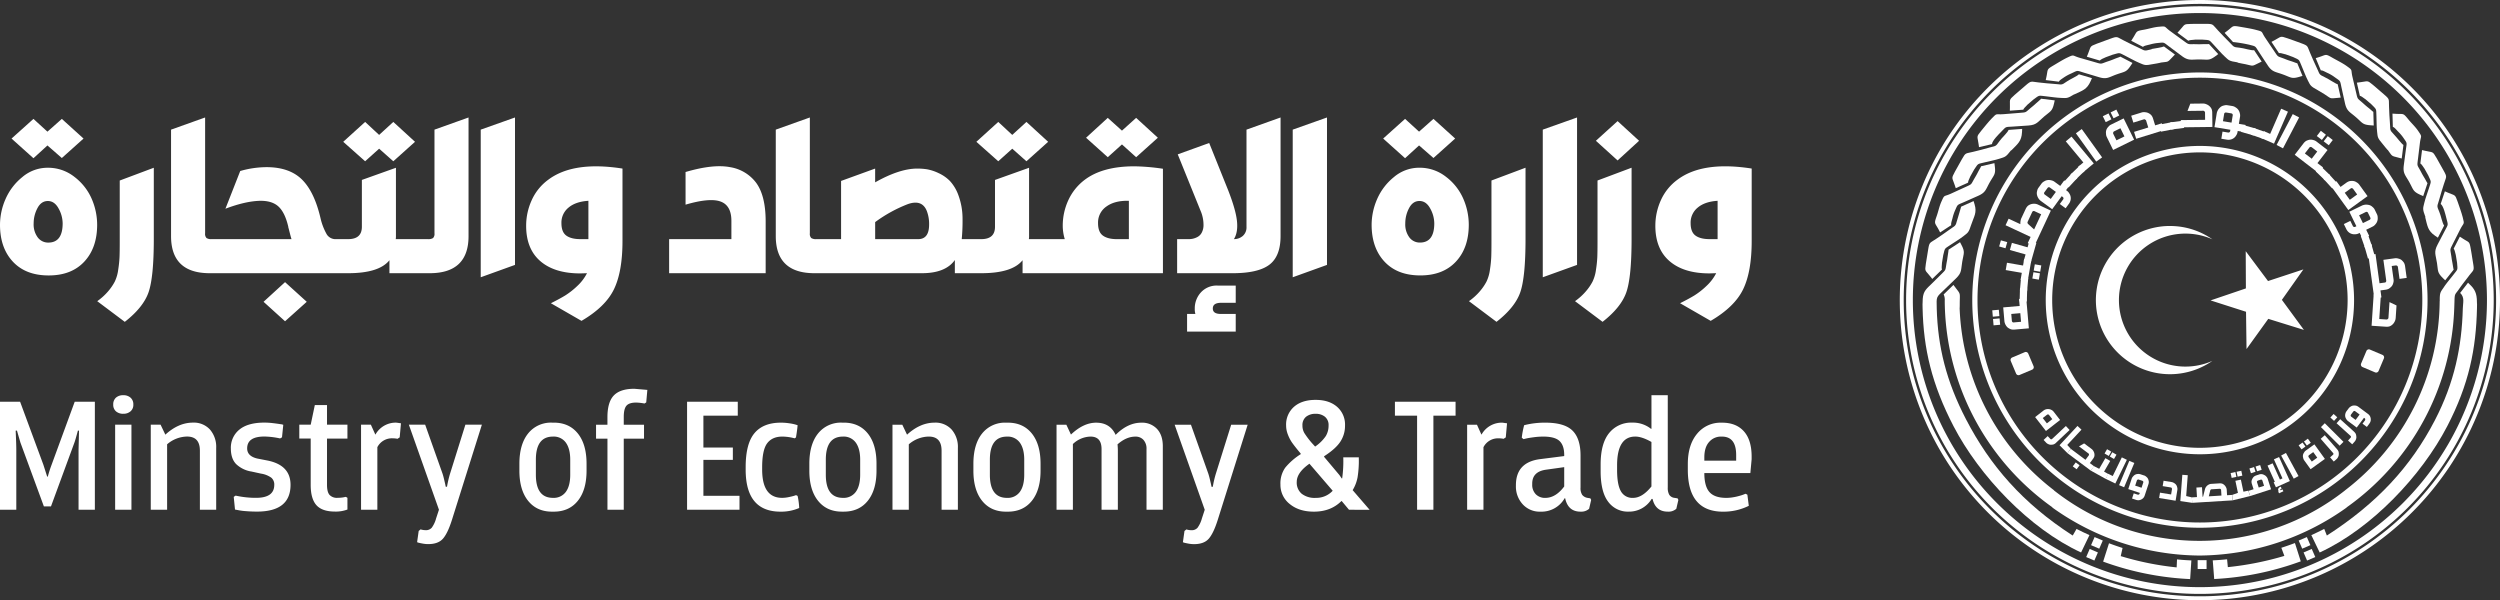 <svg id="supported1" xmlns="http://www.w3.org/2000/svg" width="1218.939" height="292.65" viewBox="0 0 1218.939 292.65">
  <rect x="0" y="0" width="1218.939" height="292.65" fill="#333333" stroke="none"/>
  <path id="Path_9342" data-name="Path 9342" d="M1072.62,0a146.325,146.325,0,1,0,146.32,146.32A146.329,146.329,0,0,0,1072.62,0m0,290.74a144.42,144.42,0,1,1,144.42-144.42A144.421,144.421,0,0,1,1072.62,290.74Z" fill="#fff"/>
  <path id="Path_9343" data-name="Path 9343" d="M1199.36,115.39l-3.01,5.85c.42.53.56,1.23,1.03,3.07l.62,3.76c.29,3.82.51,2.92-1.83,5.96-1.55,2.02-3.25,3.93-4.65,6.06-1.49,2.25-2,2.35-1.96,6.44v.29h-.03a117.2,117.2,0,0,1-46,92.15v.02a114.629,114.629,0,0,1-142.1.09V239a117.331,117.331,0,0,1-45.96-88.64c.09-1.23.04-2.31.07-3.64.09-3.98.28-3.35-2.12-6.52l-.97-1.28-4.77,4.64a6.133,6.133,0,0,1,.53,3.01v.24h0c0,.95.02,1.9.05,2.85v.03a124.47,124.47,0,0,0,52.41,97.64v.13a124.629,124.629,0,0,0,71.72,23.41h.06a124.7,124.7,0,0,0,71.72-23.41v-.08a124.306,124.306,0,0,0,52.47-97.4h0c.03-.94.09-2.37.11-3.34.09-3.75.36-2.95,2.32-5.84,1.45-2.12,3.08-4.11,4.62-6.17,2.38-3.18,2.78-2.4,2.13-6.33-.73-4.41-.47-3.14-1.13-6.88-.71-4.03-.7-2.97-4.08-5.23-.41-.27-.83-.54-1.25-.81" fill="#fff"/>
  <path id="Path_9344" data-name="Path 9344" d="M1018.77,260.92q-3.18-1.44-6.3-3.03l-1.86,3.23c-24.37-15.69-40.3-34.07-52.06-56.74-9.62-18.54-13.74-35.39-14.24-53.96-.1-6.07-.49-5.17,3.9-9.39,1.83-1.77,3.67-3.53,5.5-5.3,2.93-2.82,2.36-4.21,3.05-8.24l.03-.15c.67-3.91,1.4-4.38-.42-7.9l-.7-1.35-5.59,3.64c.02.64-.23,1.35-.45,3.25-.19,1.55-.3,2.08-.55,3.36-.66,3.7-.05,2.9-2.74,5.55-1.83,1.81-2.33,2.33-4.16,4.13-2.82,2.79-4.41,3.75-4.7,7.72-.05.65-.07,1.52-.08,2.37h-.02q0,1.035.03,2.07v.03c.43,19.9,4.51,37.2,15.09,57.6,12.52,24.13,36.91,49.93,62.19,61.57l3.09-6.42.99-2.05Z" fill="#fff"/>
  <path id="Path_9345" data-name="Path 9345" d="M1017.17,271.61l3.99,1.7,1.73-3.95-4-1.71Z" fill="#fff"/>
  <path id="Path_9346" data-name="Path 9346" d="M1019.55,265.81l3.99,1.71,1.73-3.96-4-1.7Z" fill="#fff"/>
  <path id="Path_9347" data-name="Path 9347" d="M1112.33,267.09l1.47,3.95a149.119,149.119,0,0,1-27.56,5.48l-.37-3.82q-3.48.36-6.99.52l.71,9.12.61-.06h.02a142.479,142.479,0,0,0,34.26-6.12l.24-.07c2.17-.67,4.32-1.4,6.46-2.17l.62-.21-2.85-8.94c-2.18.82-4.39,1.6-6.61,2.31" fill="#fff"/>
  <path id="Path_9348" data-name="Path 9348" d="M1061.28,276.65a143.842,143.842,0,0,1-27.26-5.5l.89-3.97c-2.22-.71-4.43-1.48-6.61-2.3l-.68,2.14-2.18,6.81a142.814,142.814,0,0,0,34.74,7.96l.32.03h.03c2.43.24,4.86.41,7.29.53l.02-.22h.04l.57-8.88c-2.33-.1-4.66-.26-6.99-.5l-.18,3.9Z" fill="#fff"/>
  <rect id="Rectangle_1201" data-name="Rectangle 1201" width="4.35" height="4.31" transform="translate(1071.52 273.12)" fill="#fff"/>
  <path id="Path_9349" data-name="Path 9349" d="M1126.94,260.92q3.18-1.44,6.3-3.03l1.28,3.23c24.37-15.69,40.88-33.49,52.64-56.16,9.62-18.54,13.15-35.97,13.65-54.54.05-2.93,1.03-5.32-1.3-7.6l3.85-4.98c2.61,2.47,4.01,4.14,4.28,7.91.05.65.07,1.52.08,2.37h.03c0,.69-.02,1.38-.03,2.07v.03c-.43,19.91-3.92,37.2-14.51,57.6-12.52,24.13-36.91,49.93-62.19,61.57l-3.09-6.42-.98-2.05Z" fill="#fff"/>
  <path id="Path_9350" data-name="Path 9350" d="M1128.88,271.61l-4,1.7-1.72-3.95,3.99-1.71Z" fill="#fff"/>
  <path id="Path_9351" data-name="Path 9351" d="M1126.49,265.81l-3.99,1.71-1.72-3.96,3.99-1.7Z" fill="#fff"/>
  <path id="Path_9352" data-name="Path 9352" d="M1072.62,3.07a143.25,143.25,0,1,0,143.25,143.25A143.25,143.25,0,0,0,1072.62,3.07m0,283.21a139.96,139.96,0,1,1,139.96-139.96,139.957,139.957,0,0,1-139.96,139.96Z" fill="#fff"/>
  <path id="Path_9353" data-name="Path 9353" d="M1072.62,71.15a75.17,75.17,0,1,0,75.17,75.17,75.254,75.254,0,0,0-75.17-75.17m0,147.19a72.02,72.02,0,1,1,72.02-72.02,72.1,72.1,0,0,1-72.02,72.02Z" fill="#fff"/>
  <path id="Path_9354" data-name="Path 9354" d="M953.58,91.75l6-2.7c0-.67.33-1.31,1.1-3.04l1.86-3.33c2.15-3.17,1.42-2.6,5.15-3.52,2.47-.62,4.99-1.06,7.41-1.85,2.57-.83,2.86-.71,5.37-3.94l.1-.13.1.1c3.09-3.18,4.99-4.45,5.21-8.89l.08-1.6-6.63.49c-.47,1.33-3.41,3.95-4.41,5.43-2.1,3.11-1.95,2.23-5.28,3.27-2.45.76-4.98,1.3-7.46,1.95-3.84,1-3.67.15-5.61,3.63-2.17,3.91-1.59,2.75-3.4,6.08-1.95,3.6-1.3,2.76-.06,6.64.15.47.31.94.47,1.41" fill="#fff"/>
  <path id="Path_9355" data-name="Path 9355" d="M964.93,71.74l6.3-1.47c.14-1.72,3.21-4.7,4.46-5.98,2.67-2.75,1.85-2.31,5.68-2.57q3.81-.27,7.62-.52c4.06-.28,4.52-1.71,7.64-4.35l.12-.1c3.03-2.56,3.88-2.45,4.76-6.32l.33-1.49-6.62-.8c-.4.51-1.04.89-2.44,2.2-1.14,1.06-1.57,1.4-2.58,2.22-2.89,2.4-1.9,2.19-5.67,2.49-2.56.21-5.13.41-7.69.62-3.96.32-2.94-.79-5.71,2.07-1.54,1.58-3.61,4.18-5.06,5.94-2.65,3.23-1.9,2.58-1.35,6.61l.2,1.45Z" fill="#fff"/>
  <path id="Path_9356" data-name="Path 9356" d="M979.95,53.96l6.56-.48c.23-.63.76-1.12,2.07-2.48l2.89-2.49c3.1-2.25,2.22-1.96,6.04-1.56,2.53.27,5.05.71,7.6.8,2.64.09,2.92.29,6.2-1.75l.02.05c4.02-1.89,6.24-2.4,8.01-6.48l.64-1.47-6.38-1.88c-.73.87-4.47,2.52-5.74,3.44-3.04,2.2-2.6,1.43-6.08,1.27-2.57-.13-5.12-.48-7.68-.72-3.95-.37-3.51-1.12-6.51,1.49-3.38,2.93-2.43,2.04-5.28,4.55-3.07,2.71-2.17,2.15-2.32,6.21-.02.5-.03.99-.04,1.49" fill="#fff"/>
  <path id="Path_9357" data-name="Path 9357" d="M1153.37,48.4l2.89,2.49c2.68,2.74,2.27,1.91,2.43,5.74.11,2.54.04,5.1.33,7.63.31,2.68.13,2.94,2.79,6.05.83.96,1.5,1.96,2.34,2.82l.04-.04c2.4,3.17,1.43,2.81,5.27,3.79l1.56.4.84-6.6c-.94-.56-3.25-3.7-4.44-4.9-2.63-2.68-1.8-2.36-2.15-5.82-.26-2.56-.28-5.14-.43-7.7-.22-3.96.59-3.63-2.44-6.22-3.4-2.91-2.37-2.1-5.28-4.54-3.14-2.63-2.45-1.83-6.49-1.38-.5.05-.99.11-1.48.18l1.45,6.42c.66.13,1.23.58,2.76,1.69" fill="#fff"/>
  <path id="Path_9358" data-name="Path 9358" d="M1134.76,35.52a19.907,19.907,0,0,1,3.55,2.09c3.11,2.23,2.56,1.49,3.39,5.24.55,2.49,1.1,4.97,1.65,7.46.88,3.97,2.36,4.21,5.43,6.91l.12.1c2.99,2.62,3,3.48,6.96,3.77l1.51.11-.19-6.67c-.56-.31-1.03-.9-2.54-2.08-1.22-.98-1.61-1.34-2.58-2.22-2.81-2.5-2.44-1.56-3.31-5.24-.58-2.5-1.17-5.01-1.75-7.51-.9-3.86.35-3.02-2.89-5.34-1.95-1.4-4.72-2.74-6.87-3.98-3.62-2.09-2.86-1.46-6.74-.25l-1.4.44,2.48,5.97c.68-.06,1.29.27,3.17,1.21" fill="#fff"/>
  <path id="Path_9359" data-name="Path 9359" d="M1070.15,19.32h3.81c3.82.3,2.96-.05,5.6,2.75,1.75,1.85,3.37,3.83,5.24,5.56,1.99,1.82,2.02,2.14,6.07,2.75l.17.03-.04.13c1.2.32,2.53.49,3.83.77,3.89.83,2.92,1.19,6.47-.58l1.44-.71-3.68-5.54c-1.39.24-5.11-1.03-6.9-1.18-3.74-.31-2.91-.6-5.44-3-1.87-1.77-3.57-3.7-5.36-5.55-2.76-2.85-1.93-3.13-5.91-3.11-4.47.02-3.17-.04-6.97.02-4.09.06-3.05.22-5.81,3.2-.34.36-.67.73-1,1.1l5.3,3.91c.58-.34,1.3-.36,3.19-.53" fill="#fff"/>
  <path id="Path_9360" data-name="Path 9360" d="M1096.43,21.74c3.7.98,2.92.48,5.03,3.69,1.4,2.13,2.79,4.26,4.19,6.38,2.23,3.4,3.71,3.1,7.54,4.53l.14.05c3.72,1.38,4.04,2.18,7.85,1.05l1.46-.43-2.55-6.17c-.64-.09-1.28-.47-3.11-1.04-1.49-.47-1.99-.68-3.2-1.16-3.51-1.34-2.84-.58-4.95-3.72-1.44-2.13-2.87-4.26-4.31-6.4-2.22-3.29-.75-2.95-4.6-3.96-2.26-.6-5.32-1.08-7.66-1.49-4.11-.73-3.18-.39-6.42,2.07l-1.17.89,4.09,4.46a67.606,67.606,0,0,1,7.68,1.26" fill="#fff"/>
  <path id="Path_9361" data-name="Path 9361" d="M1048.08,21.75a22.055,22.055,0,0,1,3.63-.75c3.81-.35,2.91-.55,5.99,1.75,2.04,1.52,4.08,3.05,6.12,4.57,3.26,2.43,4.54,1.64,8.63,1.67h.15c3.97.03,4.55.67,7.73-1.7l1.22-.91-4.51-4.92c-.63.13-1.37,0-3.28.08-1.56.06-2.1.04-3.4,0-3.76-.05-2.87.42-5.93-1.8q-3.12-2.265-6.24-4.54c-3.21-2.33-1.71-2.51-5.68-2.15-2.5.23-4.76,1.01-7.26,1.45-4.12.72-3.13.72-5.33,4.14l-.79,1.23,5.74,2.99c.48-.48,1.16-.62,3.21-1.12" fill="#fff"/>
  <path id="Path_9362" data-name="Path 9362" d="M1030.2,26.63c3.69-1.01,2.77-1.05,6.2.67,2.27,1.14,4.48,2.45,6.83,3.43,2.49,1.04,2.63,1.31,6.64.5,1.25-.25,2.44-.35,3.6-.67v-.05c3.93-.55,3.14.12,5.87-2.76l1.1-1.16-5.35-3.95c-.74.43-4.73,1.01-5.98,1.24V24l-.46.12c-3.62.99-2.94.43-6.14-.96-2.36-1.02-4.62-2.25-6.93-3.38-3.57-1.74-2.89-2.28-6.62-.9-4.19,1.55-2.99,1.05-6.54,2.4-3.83,1.46-2.79,1.25-4.37,5-.19.46-.38.92-.56,1.38l6.32,1.86c.87-1.03,4.92-2.37,6.39-2.9" fill="#fff"/>
  <path id="Path_9363" data-name="Path 9363" d="M1114.35,26.47l3.59,1.3c3.48,1.6,2.8.97,4.32,4.5,1.01,2.34,1.86,4.75,3.02,7.02,1.24,2.39,1.17,2.7,4.77,4.66,1.11.61,2.3,1.33,3.37,2.02,3.34,2.16,2.31,2.15,6.26,1.76l1.59-.16-1.47-6.49c-.94-.18-4.51-2.62-6.13-3.36-3.41-1.57-2.52-1.56-4.09-4.68-1.15-2.3-2.09-4.7-3.14-7.04-1.61-3.62-.75-3.6-4.5-4.95-4.21-1.51-2.96-1.12-6.56-2.36-3.87-1.34-2.94-.84-6.55,1.02-.44.23-.88.46-1.32.7l3.64,5.48c.66-.12,1.35.11,3.18.59" fill="#fff"/>
  <path id="Path_9364" data-name="Path 9364" d="M1006.49,37.64a21.8,21.8,0,0,1,3.37-1.81c3.46-1.63,2.55-1.51,6.22-.4,2.44.73,4.88,1.47,7.32,2.2,3.89,1.17,4.83,0,8.68-1.38l.15-.05c3.74-1.33,4.5-.93,6.68-4.24l.84-1.27-5.92-3.08c-.55.34-1.29.47-3.05,1.2-1.45.59-1.96.76-3.2,1.17-3.55,1.23-2.55,1.38-6.19.33l-7.41-2.13c-3.81-1.1-2.47-1.78-6.07-.08-1.96.93-4.69,2.63-6.62,3.77-3.59,2.13-2.67,1.77-3.53,5.75l-.31,1.43,6.42.78c.28-.62.87-1,2.61-2.18" fill="#fff"/>
  <path id="Path_9365" data-name="Path 9365" d="M945.96,113.32l5.42-3.54c-.18-.66.03-1.32.6-3.34a22.143,22.143,0,0,1,1.12-3.52c1.56-3.5.95-2.81,4.46-4.36,2.33-1.03,4.66-2.07,6.98-3.1,3.72-1.65,3.66-3.15,5.69-6.7l.08-.13c1.97-3.45,2.81-3.63,2.31-7.57l-.19-1.51-6.5,1.51c-.2.61-.67,1.19-1.54,2.9-.71,1.39-1,1.85-1.66,2.97-1.89,3.25-1.04,2.71-4.48,4.28-2.34,1.07-4.67,2.14-7.01,3.21-3.61,1.65-3.03.26-4.66,3.9-1.03,2.3-1.45,4.64-2.3,7.04-1.38,3.94-.91,3.08,1,6.67l.68,1.3Z" fill="#fff"/>
  <path id="Path_9366" data-name="Path 9366" d="M1182.11,82.22l1.86,3.33c1.59,3.49,1.47,2.57.32,6.23-.77,2.43-1.71,4.81-2.3,7.29-.63,2.62-.88,2.81.55,6.64l.06.16-.13.03c1.1,4.3,1.19,6.58,4.85,9.08l1.33.91,3.05-5.91c-.88-1.09-1.59-4.97-2.33-6.6-1.55-3.42-.89-2.83-.03-6.21.63-2.49,1.49-4.92,2.23-7.38,1.15-3.8,1.79-3.21-.16-6.68-2.2-3.89-1.51-2.79-3.41-6.08-2.05-3.55-1.67-2.55-5.62-3.52-.48-.12-.97-.23-1.45-.34l-.83,6.53c.57.35.95.97,2.02,2.53" fill="#fff"/>
  <path id="Path_9367" data-name="Path 9367" d="M1190.01,99.43c1.39,1.01,2.33,5.19,2.77,6.93.95,3.71,1,2.79-.77,6.19q-1.77,3.375-3.54,6.77c-1.88,3.6-.9,4.75-.28,8.79l.03.15c.6,3.93.06,4.59,2.9,7.36l1.09,1.06,4.14-5.23c-.23-.6-.22-1.35-.6-3.23-.31-1.53-.37-2.07-.55-3.36-.54-3.72-.87-2.76.84-6.14,1.16-2.29,2.33-4.59,3.49-6.88,1.79-3.54,2.21-2.09,1.22-5.95-.55-2.14-1.67-5.26-2.42-7.42-1.37-3.95-1.21-2.97-4.93-4.6l-1.34-.59-2.04,6.14Z" fill="#fff"/>
  <path id="Path_9368" data-name="Path 9368" d="M1166.51,55.41l.18,6.46c.66.19,1.12.71,2.54,2.26a20.979,20.979,0,0,1,2.42,2.8c2.16,3.16,1.9,2.28,1.39,6.08-.34,2.52-.67,5.05-1,7.57-.53,4.03.77,4.77,2.74,8.35l.07.14c1.91,3.48,1.63,4.29,5.25,5.93l1.39.62,2.1-6.33c-.42-.49-.67-1.2-1.67-2.83-.81-1.33-1.05-1.81-1.66-2.97-1.78-3.31-1.77-2.3-1.31-6.05q.465-3.825.93-7.66c.47-3.94,1.36-2.72-.89-6.01-1.42-2.08-3.2-3.66-4.8-5.64-2.64-3.24-2.15-2.38-6.21-2.64l-1.46-.09Z" fill="#fff"/>
  <path id="Path_9369" data-name="Path 9369" d="M942.14,136l4.72-4.59c-.23-.63-.14-1.34,0-3.23l.61-3.77c.93-3.71.45-2.93,3.63-5.07,2.11-1.42,4.33-2.7,6.33-4.27,2.13-1.66,2.44-1.65,3.7-5.54,1.28-3.96,2.91-5.74,1.61-9.96l-.47-1.53-6.07,2.73c0,.33-1.64,5.43-1.87,6.34-.91,3.64-1.07,2.77-3.84,4.88-2.05,1.55-4.23,2.92-6.34,4.39-3.26,2.26-3.4,1.4-4.03,5.33-.71,4.42-.55,3.12-1.12,6.88-.61,4.05-.28,3.04,2.21,6.25.3.39.61.78.92,1.17" fill="#fff"/>
  <path id="Path_9370" data-name="Path 9370" d="M1072.62,35.33a110.99,110.99,0,1,0,110.99,110.99A110.988,110.988,0,0,0,1072.62,35.33m0,219.43a108.44,108.44,0,1,1,108.44-108.44,108.44,108.44,0,0,1-108.44,108.44Z" fill="#fff"/>
  <path id="Path_9371" data-name="Path 9371" d="M1094.95,122.46l10.88,14.57,17.25-5.68-10.49,14.85,10.74,14.65-17.37-5.39-10.61,14.73-.24-18.18-17.29-5.54,17.22-5.85-.08-18.16Zm-36.91-12.27a36.019,36.019,0,0,1,20.68,6.5,32.42,32.42,0,1,0,0,59.26,36.137,36.137,0,1,1-20.68-65.77Z" fill="#fff" fill-rule="evenodd"/>
  <path id="Path_9372" data-name="Path 9372" d="M1162.33,174.74l-2.59,6.13a1.3,1.3,0,0,1-1.7.69l-6.13-2.59a1.3,1.3,0,0,1-.69-1.71l2.59-6.13a1.3,1.3,0,0,1,1.7-.69l6.13,2.59a1.308,1.308,0,0,1,.69,1.71" fill="#fff" fill-rule="evenodd"/>
  <path id="Path_9373" data-name="Path 9373" d="M980.4,176.01l2.59,6.13a1.3,1.3,0,0,0,1.7.69l6.13-2.59a1.3,1.3,0,0,0,.69-1.71l-2.59-6.13a1.3,1.3,0,0,0-1.7-.69l-6.13,2.59a1.308,1.308,0,0,0-.69,1.71" fill="#fff" fill-rule="evenodd"/>
  <path id="Path_9374" data-name="Path 9374" d="M974.85,154.13l-3.2.28-.27-3.1,3.2-.28Zm.37,4.22-3.2.28-.27-3.1,3.2-.28Zm9.22-12.58,3.51-.31,1.27,14.63-7.02.61a5.145,5.145,0,0,1-1.72-.14,6.16,6.16,0,0,1-1.59-.87,5.06,5.06,0,0,1-1.58-3.01l-.59-6.8,8.02-.7-.3-3.41Zm-3.52,10.6a.824.824,0,0,0,.13.4.744.744,0,0,0,.86.43l3.51-.31-.37-4.2-4.41.39.29,3.29Z" fill="#fff"/>
  <rect id="Rectangle_1202" data-name="Rectangle 1202" width="6.37" height="3.52" transform="translate(984.714 146.919) rotate(-88.38)" fill="#fff"/>
  <rect id="Rectangle_1203" data-name="Rectangle 1203" width="6.37" height="3.52" transform="matrix(0.088, -0.996, 0.996, 0.088, 984.855, 141.678)" fill="#fff"/>
  <path id="Path_9375" data-name="Path 9375" d="M986.95,126.28l3.47.6-1.75,10.13-3.47-.6.58-3.38-7.84-1.35.61-3.57,7.84,1.35.55-3.19Zm7.14,10.08-3.17-.55.53-3.09,3.17.55Zm.66-3.87-3.16-.55.53-3.07,3.16.55Z" fill="#fff"/>
  <path id="Path_9376" data-name="Path 9376" d="M977.82,121.04l-3.08-.87.85-2.99,3.09.87-.85,3Zm11.68-3.56,3.38.96-2.8,9.88-3.39-.96.93-3.3-7.65-2.16.98-3.48,7.65,2.16.88-3.11Z" fill="#fff"/>
  <path id="Path_9377" data-name="Path 9377" d="M985.08,109.3a7.585,7.585,0,0,1,.34-2.61l2.22-4.75a5.584,5.584,0,0,1,1.02-1.51,4.661,4.661,0,0,1,3.18-1.08,4.067,4.067,0,0,1,1.73.36l6.38,2.98-8.08,17.32-3.19-1.49,1.4-3-12.22-5.7,1.49-3.19Zm3.54-1.12a.827.827,0,0,0-.08.39,3.5,3.5,0,0,0,.2.54l3.04,2.77,3.45-7.4-3.19-1.49a.849.849,0,0,0-1.21.44l-2.22,4.75Z" fill="#fff"/>
  <path id="Path_9378" data-name="Path 9378" d="M995.35,89.57a3.809,3.809,0,0,1,1.33-1.13,4.186,4.186,0,0,1,3.38-.53,3.909,3.909,0,0,1,1.62.67l2.84,2.07,1.95-2.67,2.84,2.07-1.95,2.67.48.35a4.1,4.1,0,0,1,1.16,1.35,4.177,4.177,0,0,1,.51,3.36,4.679,4.679,0,0,1-.75,1.56l-1.61,2.21-2.85-2.07,1.61-2.2a.845.845,0,0,0-.2-1.27l-.48-.35-4.63,6.35-5.69-4.15a5.118,5.118,0,0,1-1.76-3.03,3.678,3.678,0,0,1,.1-1.68,3.815,3.815,0,0,1,.67-1.61l1.42-1.95Zm1.5,4.08a1.8,1.8,0,0,0-.22.46.869.869,0,0,0,.42.81l2.85,2.07,2.5-3.42-2.84-2.07a.878.878,0,0,0-.9-.15,1.4,1.4,0,0,0-.37.35l-1.42,1.95Z" fill="#fff"/>
  <rect id="Rectangle_1204" data-name="Rectangle 1204" width="6.37" height="3.52" transform="translate(1005.981 89.036) rotate(-47.29)" fill="#fff"/>
  <rect id="Rectangle_1205" data-name="Rectangle 1205" width="6.37" height="3.52" transform="matrix(0.721, -0.693, 0.693, 0.721, 1009.513, 85.11)" fill="#fff"/>
  <path id="Path_9379" data-name="Path 9379" d="M1015.54,84.11l-2.31-2.77,2.56-2.13-8.56-10.29,2.78-2.31,10.87,13.06Z" fill="#fff"/>
  <rect id="Rectangle_1206" data-name="Rectangle 1206" width="3.52" height="17.01" transform="translate(1012.156 64.979) rotate(-35.68)" fill="#fff"/>
  <path id="Path_9380" data-name="Path 9380" d="M1026.69,59.55l-1.41-2.88,2.79-1.37,1.41,2.88-2.8,1.37Zm3.63,13.58-3.1-6.32a3.778,3.778,0,0,1-.38-1.71,3.819,3.819,0,0,1,1.11-3.24,3.734,3.734,0,0,1,1.35-1.11l6.14-3.02,5.1,10.38-10.21,5.01Zm.18-15.45-1.41-2.88,2.79-1.37,1.41,2.88Zm.38,6.32a.862.862,0,0,0-.55.72.744.744,0,0,0,.05.54l1.55,3.16,3.89-1.91-1.95-3.98L1030.88,64Z" fill="#fff"/>
  <path id="Path_9381" data-name="Path 9381" d="M1044.12,54.86a4.325,4.325,0,0,1,1.84-.14,4.522,4.522,0,0,1,2.99,1.48,4.738,4.738,0,0,1,.81,1.56l1.04,3.36,3.25-1.01,1.04,3.36-13.54,4.19-1.04-3.36,6.93-2.14-1.04-3.36c-.08-.28-.39-.45-.72-.63a1.024,1.024,0,0,0-.51.06l-5.01,1.55-1.04-3.36,5.01-1.55Z" fill="#fff"/>
  <rect id="Rectangle_1207" data-name="Rectangle 1207" width="6.37" height="3.52" transform="translate(1052.992 60.742) rotate(-11.12)" fill="#fff"/>
  <rect id="Rectangle_1208" data-name="Rectangle 1208" width="6.37" height="3.52" transform="translate(1058.162 59.676) rotate(-7.43)" fill="#fff"/>
  <path id="Path_9382" data-name="Path 9382" d="M1074.05,50.48a4.183,4.183,0,0,1,1.82.39,4.623,4.623,0,0,1,2.45,2.27,5.19,5.19,0,0,1,.31,1.72l.09,7.04-15.37.18-.04-3.52,11.85-.14-.04-3.52a.83.83,0,0,0-.1-.41,3.871,3.871,0,0,0-.41-.4,1.018,1.018,0,0,0-.5-.09l-7.54.09,1.37-3.54,6.13-.07Z" fill="#fff"/>
  <path id="Path_9383" data-name="Path 9383" d="M1088.45,51.7a3.779,3.779,0,0,1,1.61.68,4.237,4.237,0,0,1,2,2.78,3.974,3.974,0,0,1,.13,1.75l-.57,3.47,3.26.54-.57,3.48-3.26-.54-.1.59a4.007,4.007,0,0,1-.68,1.64,4.164,4.164,0,0,1-2.78,1.97,4.369,4.369,0,0,1-1.73.03l-2.69-.44.57-3.48,2.7.44a.849.849,0,0,0,1.04-.75l.1-.59L1079.72,62l1.14-6.95a6.445,6.445,0,0,1,.68-1.61,6.511,6.511,0,0,1,1.24-1.33,3.665,3.665,0,0,1,1.54-.67,3.822,3.822,0,0,1,1.75-.13l2.39.39Zm-2.98,3.18a1.776,1.776,0,0,0-.51.01.864.864,0,0,0-.53.74l-.57,3.47,4.18.69.57-3.48a.867.867,0,0,0-.27-.87,1.532,1.532,0,0,0-.48-.18l-2.39-.39Z" fill="#fff"/>
  <rect id="Rectangle_1209" data-name="Rectangle 1209" width="3.52" height="6.38" transform="matrix(0.275, -0.961, 0.961, 0.275, 1092.674, 64.306)" fill="#fff"/>
  <rect id="Rectangle_1210" data-name="Rectangle 1210" width="3.52" height="6.37" transform="matrix(0.332, -0.943, 0.943, 0.332, 1097.57, 65.661)" fill="#fff"/>
  <path id="Path_9384" data-name="Path 9384" d="M1102.38,67.27l1.45-3.31,3.05,1.33,5.35-12.28,3.32,1.45-6.8,15.59Z" fill="#fff"/>
  <rect id="Rectangle_1211" data-name="Rectangle 1211" width="16.99" height="3.52" transform="translate(1110.009 70.689) rotate(-62.41)" fill="#fff"/>
  <path id="Path_9385" data-name="Path 9385" d="M1132.65,81.63l-2.15,2.79-11.64-8.96,4.29-5.58a5.06,5.06,0,0,1,1.27-1.18,6.586,6.586,0,0,1,1.72-.58,3.906,3.906,0,0,1,1.67.14,3.976,3.976,0,0,1,1.62.73l5.41,4.16-4.91,6.38,2.72,2.09Zm-5.42-9.77a.693.693,0,0,0-.38-.17.75.75,0,0,0-.9.34l-2.15,2.79,3.34,2.57,2.7-3.51-2.62-2.02Zm2.39-5.54,1.96-2.54,2.47,1.9-1.96,2.55-2.47-1.9Zm3.36,2.59,1.96-2.54,2.47,1.9-1.96,2.55-2.47-1.9Z" fill="#fff"/>
  <rect id="Rectangle_1212" data-name="Rectangle 1212" width="3.52" height="6.37" transform="translate(1129.094 83.57) rotate(-45.91)" fill="#fff"/>
  <rect id="Rectangle_1213" data-name="Rectangle 1213" width="3.52" height="6.37" transform="translate(1132.851 87.182) rotate(-42.38)" fill="#fff"/>
  <path id="Path_9386" data-name="Path 9386" d="M1136.32,90.42l2.86-2.06,2.01,2.78,2.85-2.06a4.964,4.964,0,0,1,1.55-.76,6.47,6.47,0,0,1,1.81-.07,3.738,3.738,0,0,1,1.57.61,4.107,4.107,0,0,1,1.4,1.24l3.99,5.53-9.38,6.78-8.65-11.98Zm11.1,1.79a1.16,1.16,0,0,0-.86-.5.915.915,0,0,0-.46.22l-2.86,2.06,2.47,3.42,3.59-2.59-1.88-2.6Z" fill="#fff"/>
  <path id="Path_9387" data-name="Path 9387" d="M1158.93,104.41a3.778,3.778,0,0,1,.38,1.71,4.222,4.222,0,0,1-1.11,3.24,3.734,3.734,0,0,1-1.35,1.11l-3.16,1.55,1.45,2.97-3.17,1.55-1.45-2.97-.54.26a3.947,3.947,0,0,1-1.73.39,4.237,4.237,0,0,1-3.22-1.12,4.793,4.793,0,0,1-1.03-1.39l-1.2-2.46,3.16-1.55,1.2,2.45a.861.861,0,0,0,1.22.42l.54-.27-3.45-7.06,6.33-3.09a6.576,6.576,0,0,1,1.71-.38,6.849,6.849,0,0,1,1.8.24,3.667,3.667,0,0,1,1.44.87,3.734,3.734,0,0,1,1.11,1.35l1.06,2.18Zm-4.31-.58a1.5,1.5,0,0,0-.31-.41.85.85,0,0,0-.91,0l-3.16,1.55,1.86,3.81,3.16-1.55a.862.862,0,0,0,.55-.72,1.443,1.443,0,0,0-.14-.5l-1.06-2.17Z" fill="#fff"/>
  <rect id="Rectangle_1214" data-name="Rectangle 1214" width="3.52" height="6.37" transform="matrix(0.943, -0.332, 0.332, 0.943, 1151.089, 115.138)" fill="#fff"/>
  <rect id="Rectangle_1215" data-name="Rectangle 1215" width="3.52" height="6.37" transform="translate(1152.825 119.958) rotate(-15.88)" fill="#fff"/>
  <path id="Path_9388" data-name="Path 9388" d="M1169.17,130.3a1.175,1.175,0,0,0-.16-.49,1.006,1.006,0,0,0-.88-.39l-1.99.27.9,6.57a3.783,3.783,0,0,1-.15,1.74,3.937,3.937,0,0,1-.71,1.52,7.276,7.276,0,0,1-1.36,1.2,4.617,4.617,0,0,1-1.67.54l-2.49.34.47,3.4-3.49.48-2.9-21.15,3.49-.48,1.96,14.27,2.49-.34a1.01,1.01,0,0,0,.49-.16.97.97,0,0,0,.29-.86l-1.38-10.07,5.58-.76a3.914,3.914,0,0,1,1.76.17,3.812,3.812,0,0,1,1.52.69,7.273,7.273,0,0,1,1.2,1.36,5.082,5.082,0,0,1,.52,1.67l.78,5.68-3.49.48-.78-5.68Z" fill="#fff"/>
  <path id="Path_9389" data-name="Path 9389" d="M1168.07,155.08a4.207,4.207,0,0,1-.53,1.79,4.608,4.608,0,0,1-2.45,2.26,5.058,5.058,0,0,1-1.74.17l-7.02-.47,1.02-15.34,3.51.23-.79,11.82,3.51.24a.81.81,0,0,0,.41-.07,3.846,3.846,0,0,0,.44-.38,1.071,1.071,0,0,0,.13-.5l.5-7.53,3.42,1.64-.4,6.11Z" fill="#fff"/>
  <path id="Path_9390" data-name="Path 9390" d="M992.27,203.37l4.2-3.27a3.592,3.592,0,0,1,3.77-.23,2.841,2.841,0,0,1,1.03.82l3.18,4.08-6.9,5.37-5.28-6.79Zm6.84-.99a.672.672,0,0,0-.62-.3.546.546,0,0,0-.39.12l-2.1,1.63,2.01,2.59,2.64-2.06-1.55-1.99Z" fill="#fff"/>
  <path id="Path_9391" data-name="Path 9391" d="M1002.44,215.93a3.624,3.624,0,0,1-1.09.72,3.926,3.926,0,0,1-1.3.18,2.437,2.437,0,0,1-1.29-.26,2.947,2.947,0,0,1-1.1-.73l-1.25-1.33,1.99-1.88,1.25,1.33a.6.6,0,0,0,.64.22,1.455,1.455,0,0,0,.33-.21l6.65-6.26,1.82,1.94-6.65,6.26Z" fill="#fff"/>
  <path id="Path_9392" data-name="Path 9392" d="M1009.64,218.83l-1.59,2.13-3.87-3.87,8.75-9.41,1.95,1.81-6.94,7.46Z" fill="#fff"/>
  <path id="Path_9393" data-name="Path 9393" d="M1019.87,218.97a3.08,3.08,0,0,1,.86,1.03,3.483,3.483,0,0,1,.42,2.49,3.822,3.822,0,0,1-.6,1.17l-1.59,2.13,2.07,1.55-1.59,2.13-11.38-8.51,1.59-2.13,7.18,5.36,1.59-2.13a.636.636,0,0,0,.13-.29,2.122,2.122,0,0,0-.06-.43.588.588,0,0,0-.2-.24l-4.62-3.46,2.5-1.45,3.71,2.77Zm-9.24,8.43,1.45-1.94,1.88,1.41-1.45,1.94Z" fill="#fff"/>
  <path id="Path_9394" data-name="Path 9394" d="M1028.01,231.18l-1.34,2.3-7.24-4.02,1.5-2.2,2.59,1.32,3.01-5.2,2.37,1.37-3.01,5.2,2.12,1.22Zm-1.88-10.06,1.22-2.1,2.05,1.19-1.21,2.1Zm2.57,1.49,1.21-2.1,2.04,1.18-1.21,2.1Z" fill="#fff"/>
  <path id="Path_9395" data-name="Path 9395" d="M1026.66,233.46l1.2-2.46,2.26,1.1,4.43-9.1,2.45,1.19-5.62,11.56Z" fill="#fff"/>
  <rect id="Rectangle_1216" data-name="Rectangle 1216" width="12.85" height="2.66" transform="translate(1033.212 236.552) rotate(-67.19)" fill="#fff"/>
  <path id="Path_9396" data-name="Path 9396" d="M1045.35,231.79a3.279,3.279,0,0,1,1.19.72,2.849,2.849,0,0,1,.8.99,4.96,4.96,0,0,1,.36,1.32,3.389,3.389,0,0,1-.18,1.29l-1.81,5.48a3.356,3.356,0,0,1-.63,1.16,3.589,3.589,0,0,1-2.3,1.15,3.39,3.39,0,0,1-1.29-.18l-1.96-.65.83-2.52,1.96.64a.634.634,0,0,0,.5-.08.491.491,0,0,0,.36-.35l.14-.43-5.63-1.86,1.66-5.05a2.817,2.817,0,0,1,.69-1.12,3.023,3.023,0,0,1,2.22-1.19,3.419,3.419,0,0,1,1.4.14l1.67.55Zm-2.52,2.05a.644.644,0,0,0-.68.1.5.5,0,0,0-.26.32l-.83,2.53,3.11,1.02.83-2.53a.674.674,0,0,0,.03-.39.864.864,0,0,0-.54-.5l-1.67-.55Z" fill="#fff"/>
  <path id="Path_9397" data-name="Path 9397" d="M1058.79,235.03a3.314,3.314,0,0,1,1.29.52,2.944,2.944,0,0,1,1.45,2,3.043,3.043,0,0,1,.1,1.34l-.86,5.25-8.03-1.31.43-2.62,5.41.88.43-2.63a1,1,0,0,0-.27-.67.815.815,0,0,0-.36-.13l-3.91-.64.43-2.62,3.91.64Z" fill="#fff"/>
  <path id="Path_9398" data-name="Path 9398" d="M1068.7,242.51l.16,2.66-5.78-.86.97-12.81,2.65.2-.76,10.16Z" fill="#fff"/>
  <path id="Path_9399" data-name="Path 9399" d="M1082.07,235.67a4.281,4.281,0,0,1,1.37.13,3.549,3.549,0,0,1,1.87,1.72,2.938,2.938,0,0,1,.39,1.28l.16,2.66,2.49-.15.16,2.66-19.65,1.2-.16-2.66,2.49-.15-.28-4.64,2.73-.17.28,4.65h.24l.86-3.42a3.586,3.586,0,0,1,1.69-2.39,3.051,3.051,0,0,1,1.5-.47l3.87-.24Zm-3.71,2.89a.631.631,0,0,0-.37.09,3.123,3.123,0,0,0-.29.33l-.74,3.02,6.16-.38-.16-2.66a.639.639,0,0,0-.73-.64Z" fill="#fff"/>
  <path id="Path_9400" data-name="Path 9400" d="M1088.1,233.01l-.5-2.37,2.32-.49.5,2.38-2.32.49Zm8.12,6.23.9,2.62-8.6,2.11-.16-2.66,2.8-1.01-1.24-5.88,2.68-.56,1.24,5.88,2.39-.5Zm-5.21-6.84-.5-2.38,2.3-.48.5,2.38Z" fill="#fff"/>
  <path id="Path_9401" data-name="Path 9401" d="M1101.41,231.37a2.88,2.88,0,0,1,2.54.21,2.545,2.545,0,0,1,1.05.78,3.024,3.024,0,0,1,.69,1.15l1.63,5.07-10.2,3.28-.81-2.53,2.47-.79-.81-2.54a3.924,3.924,0,0,1-.19-1.31,4.252,4.252,0,0,1,1.18-2.3,4.309,4.309,0,0,1,1.25-.63l1.22-.4Zm-3.91-.63-.74-2.31,2.24-.72.74,2.31Zm3-.96-.74-2.31,2.24-.72.74,2.31Zm.5,4.52a.806.806,0,0,0-.56.5,1.06,1.06,0,0,0,.05.38l.81,2.53,2.6-.84-.81-2.54a.985.985,0,0,0-.19-.34.688.688,0,0,0-.68-.11l-1.22.4Z" fill="#fff"/>
  <path id="Path_9402" data-name="Path 9402" d="M1109.68,237.61l-1.09-2.42.56-.26-3.56-7.91,2.49-1.11,3.56,7.9,1.24-.56-4.18-9.29,2.51-1.13,5.27,11.72Z" fill="#fff"/>
  <rect id="Rectangle_1217" data-name="Rectangle 1217" width="2.66" height="12.85" transform="matrix(0.878, -0.478, 0.478, 0.878, 1112.233, 222.11)" fill="#fff"/>
  <path id="Path_9403" data-name="Path 9403" d="M1122.17,219.1l-1.42-1.97,1.91-1.37,1.42,1.97Zm4.41,9.67-3.11-4.32a2.9,2.9,0,0,1-.5-1.22,2.871,2.871,0,0,1,.42-2.55,2.958,2.958,0,0,1,.86-1l4.2-3.02,5.11,7.1-6.98,5.02Zm-1.81-11.54-1.42-1.97,1.91-1.37,1.42,1.97Zm1.08,4.67a.658.658,0,0,0-.32.61.526.526,0,0,0,.1.39l1.55,2.16,2.66-1.91-1.96-2.72-2.04,1.47Z" fill="#fff"/>
  <path id="Path_9404" data-name="Path 9404" d="M1139.52,219.07a3.576,3.576,0,0,1,.68,1.11,3.624,3.624,0,0,1,.13,1.3,2.5,2.5,0,0,1-.3,1.28,2.972,2.972,0,0,1-.77,1.08l-1.37,1.21-1.8-2.06,1.38-1.21a.618.618,0,0,0,.25-.63,1.278,1.278,0,0,0-.2-.33l-6.01-6.87,2-1.75Z" fill="#fff"/>
  <rect id="Rectangle_1218" data-name="Rectangle 1218" width="2.66" height="12.86" transform="matrix(0.705, -0.709, 0.709, 0.705, 1131.631, 208.24)" fill="#fff"/>
  <path id="Path_9405" data-name="Path 9405" d="M1138.03,205.21l-1.8-1.62,1.57-1.75,1.8,1.62-1.58,1.75Zm9.76,5.3a3.722,3.722,0,0,1,.81,1.02,3.876,3.876,0,0,1,.28,1.28,2.456,2.456,0,0,1-.15,1.3,2.914,2.914,0,0,1-.63,1.16l-1.22,1.36-2.03-1.83,1.23-1.36a.607.607,0,0,0,.17-.65,1.3,1.3,0,0,0-.23-.31l-6.77-6.11,1.78-1.98,6.77,6.11Z" fill="#fff"/>
  <path id="Path_9406" data-name="Path 9406" d="M1145.16,199.09a3.5,3.5,0,0,1,1.06-.91,2.881,2.881,0,0,1,1.19-.45,4.855,4.855,0,0,1,1.37.07,3.375,3.375,0,0,1,1.17.58l4.63,3.45a3.463,3.463,0,0,1,.9.97,3.572,3.572,0,0,1,.36,2.54,3.377,3.377,0,0,1-.58,1.17l-1.23,1.66-2.13-1.59,1.23-1.65a.653.653,0,0,0,.08-.5.486.486,0,0,0-.22-.46l-.36-.27-3.55,4.76-4.27-3.18a2.946,2.946,0,0,1-.85-1.01,3.072,3.072,0,0,1-.43-2.49,3.369,3.369,0,0,1,.58-1.29l1.05-1.41Zm1.15,3.04a.635.635,0,0,0-.12.68.522.522,0,0,0,.22.34l2.13,1.59,1.96-2.63-2.14-1.59a.8.8,0,0,0-.36-.16.849.849,0,0,0-.65.36l-1.05,1.41Z" fill="#fff"/>
  <path id="Path_9407" data-name="Path 9407" d="M1111.94,238.47s-.07.05-.08.1a.192.192,0,0,0-.04.25l.11.24.95-.45.44.92-2.11.99-.44-.92.24-.11-.11-.24a1.715,1.715,0,0,1-.14-.49,1.343,1.343,0,0,1,.35-.9,1.113,1.113,0,0,1,.4-.32l.53-.25.43.92-.53.25Z" fill="#fff"/>
  <path id="Path_9408" data-name="Path 9408" d="M833.51,116.6h3.95V97.91q-6.225.39-9.69,3.31a9.4,9.4,0,0,0-3.46,7.56q0,4.35,2.37,6.08c1.58,1.15,3.86,1.73,6.82,1.73m.59,39.85-14.93-8.6q4.35-2.175,7.02-3.81a36.691,36.691,0,0,0,5.79-4.55,22.38,22.38,0,0,0,4.8-6.28l-3.26.1q-12.555,0-19.48-5.98t-6.92-17.25a29.955,29.955,0,0,1,2.72-12.51,25.12,25.12,0,0,1,8.06-9.94q12.255-9.195,36.19-5.44v35.3q0,14.94-4.15,23.53-4.155,8.61-15.82,15.42Zm-52.7.49-13.45-10.09a28.875,28.875,0,0,0,5.29-4.79,24.831,24.831,0,0,0,3.26-4.75,19.13,19.13,0,0,0,1.68-5.84,56.225,56.225,0,0,0,.64-6.18c.07-1.72.1-4.25.1-7.61V88.01l16.61-6.23v34.8q0,18.585-2.57,25.95t-11.57,14.38Zm7.31-78.7-10.58-9.59,10.58-9.59,10.48,9.59Zm-36.48,56.95V63.21l16.71-5.93v71.88l-16.71,6.03Zm-22.54,21.75-13.45-10.09a28.875,28.875,0,0,0,5.29-4.79,25.3,25.3,0,0,0,3.26-4.75,19.13,19.13,0,0,0,1.68-5.84,56.225,56.225,0,0,0,.64-6.18c.07-1.72.1-4.25.1-7.61V88.01l16.61-6.23v34.8q0,18.585-2.57,25.95t-11.57,14.38ZM692.3,118.27q7.02,0,7.02-9.39a15.1,15.1,0,0,0-1.98-7.22c-1.32-2.44-3.06-3.66-5.24-3.66s-3.87,1.17-5.09,3.51a15.74,15.74,0,0,0-1.83,7.37,10.629,10.629,0,0,0,2.03,6.92,6.309,6.309,0,0,0,5.09,2.47Zm.2,16.02q-11.175,0-17.45-6.72t-6.28-18a31.447,31.447,0,0,1,2.67-12.46,28.151,28.151,0,0,1,8.21-10.78,19,19,0,0,1,12.36-4.55,20.688,20.688,0,0,1,13.05,4.45,26.833,26.833,0,0,1,8.41,10.68,31.842,31.842,0,0,1,2.67,12.66q0,11.265-6.28,18-6.27,6.72-17.35,6.72Zm-7.42-57.15L674.4,67.55l10.68-9.59,6.82,6.23,7.02-6.23,10.58,9.59-10.58,9.49-7.02-6.13ZM630.3,135.18V63.21l16.71-5.93v71.88l-16.71,6.03Zm-51.51,26.5v-8.6h4.05a8.875,8.875,0,0,1-.3-2.67,11.48,11.48,0,0,1,2.96-7.81,10.38,10.38,0,0,1,8.21-3.36h8.8v8.4h-7.12q-4.05,0-4.05,2.77c0,1.85,1.35,2.67,4.05,2.67h7.12v8.6H578.78Zm-4.85-28.47V116.6h5.74a9.789,9.789,0,0,0,1.88-.2,9.038,9.038,0,0,0,2.27-.84,4.99,4.99,0,0,0,2.13-2.18,7.837,7.837,0,0,0,.84-3.81,17.416,17.416,0,0,0-1.48-6.92L574.24,75.26l15.33-5.54,9.29,23.14q3.66,9.39,4.25,14.88t-1.48,8.85a6.49,6.49,0,0,0,4.3-1.53,5.532,5.532,0,0,0,1.83-4.5V63.21l16.61-5.93v57.84q0,9.795-5.44,13.94t-17.9,4.15H573.94ZM544.57,116.6h5.84V97.91q-6.825-.195-10.93,2.77a9.462,9.462,0,0,0-4.1,8.11q0,4.35,2.37,6.08c1.58,1.15,3.86,1.73,6.82,1.73Zm-33.32,16.61V116.6h7.91a22.4,22.4,0,0,1-.99-6.53,29.629,29.629,0,0,1,2.72-12.46,26.057,26.057,0,0,1,8.06-9.99q8.7-6.525,24.13-6.53a103.424,103.424,0,0,1,13.94,1.19V133.2H511.25Zm28.87-56.56-10.58-9.49,10.58-9.69,6.92,6.23,6.92-6.23,10.58,9.69-10.58,9.49-6.92-6.23Zm-65.75,56.56V116.6h4.05q6.72,0,6.72-6.03V87.73l16.61-5.93v33.22a8.494,8.494,0,0,1-.1,1.58h11.07v16.61H498.58v-6.33q-5.04,6.33-20.17,6.33h-4.05Zm12.36-54.58-10.68-9.49,10.68-9.69,6.82,6.33,6.92-6.33,10.58,9.69-10.58,9.49-6.92-6.13ZM426.71,116.6h20.96q5.34,0,5.34-7.12a17.759,17.759,0,0,0-1.09-6.53q-2.28-5.835-9.19-3.46a68.193,68.193,0,0,0-16.02,8.8Zm-24.03,16.61V116.6h7.41V88.22l16.61-6.03v6.72q11.865-6.72,20.56-6.72a32.015,32.015,0,0,1,4.7.35,21.766,21.766,0,0,1,5.59,1.83,18.645,18.645,0,0,1,5.63,3.9,20.5,20.5,0,0,1,4.15,7.02,32.99,32.99,0,0,1,1.98,10.83,96.491,96.491,0,0,1-.39,10.48h6.92v16.61H465.56v-6.43q-4.545,6.435-16.12,6.43H402.67Zm-5.54,0q-18.885,0-18.89-18.09V63.21l16.61-5.93v56.46a2.9,2.9,0,0,0,.69,2.32,4.15,4.15,0,0,0,2.47.54h6.13v16.61h-7.02Zm-70.89,0V116.6h30.36v-8.9q0-7.515-5.29-9.44t-17.06,1.53V83.87q13.455-3.96,21.7-2.37a19.754,19.754,0,0,1,12.71,7.61q4.65,6.33,4.65,18.89v25.21H326.26ZM282.94,116.6h3.95V97.91q-6.225.39-9.69,3.31a9.4,9.4,0,0,0-3.46,7.56q0,4.35,2.37,6.08c1.58,1.15,3.86,1.73,6.82,1.73Zm.59,39.85-14.93-8.6q4.35-2.175,7.02-3.81a36.7,36.7,0,0,0,5.79-4.55,22.338,22.338,0,0,0,4.79-6.28l-3.26.1q-12.555,0-19.48-5.98t-6.92-17.25a29.955,29.955,0,0,1,2.72-12.51,25.12,25.12,0,0,1,8.06-9.94q12.255-9.195,36.19-5.44v35.3q0,14.94-4.15,23.53-4.155,8.61-15.82,15.42Zm-49.14-21.26V63.21l16.71-5.93v71.88l-16.71,6.03Zm-31.84-1.98V116.6h6.13a4.15,4.15,0,0,0,2.47-.54,2.912,2.912,0,0,0,.69-2.32V63.21l16.61-5.93v57.84q0,18.09-18.98,18.09h-6.92Zm-36.88,0V116.6h4.05q6.72,0,6.72-6.03V87.73l16.61-5.93v33.22a8.494,8.494,0,0,1-.1,1.58h11.07v16.61H189.88v-6.33q-5.04,6.33-20.17,6.33h-4.05Zm12.36-54.58-10.68-9.49,10.68-9.69,6.82,6.33,6.92-6.33,10.58,9.69-10.58,9.49-6.92-6.13Zm-39.05,78.01-10.48-9.49,10.48-9.59,10.58,9.59Zm-31.15-23.43V116.6h34.31q-.3-.795-1.38-5.14a3.172,3.172,0,0,1-.2-.89q-1.575-6.825-4.7-9.79t-9.14-2.87q-7.125.195-16.81,3.86l7.22-18.39a46.821,46.821,0,0,1,13.15-1.88q11.07.1,17.1,6.18t9,19.13a29.128,29.128,0,0,0,2.97,7.51,5.046,5.046,0,0,0,4.55,2.28h3.26v16.61H107.83Zm-5.54,0q-18.885,0-18.89-18.09V63.21l16.61-5.93v56.46a2.9,2.9,0,0,0,.69,2.32,4.171,4.171,0,0,0,2.47.54h6.13v16.61h-7.02ZM60.86,156.94,47.41,146.85a28.875,28.875,0,0,0,5.29-4.79,25.3,25.3,0,0,0,3.26-4.75,19.131,19.131,0,0,0,1.68-5.84,56.221,56.221,0,0,0,.64-6.18c.07-1.72.1-4.25.1-7.61V88.02l16.61-6.23v34.8q0,18.585-2.57,25.95T60.85,156.92ZM23.53,118.28q7.02,0,7.02-9.39a15.1,15.1,0,0,0-1.98-7.22q-1.98-3.66-5.24-3.66t-5.09,3.51a15.74,15.74,0,0,0-1.83,7.37,10.629,10.629,0,0,0,2.03,6.92,6.309,6.309,0,0,0,5.09,2.47Zm.2,16.02q-11.175,0-17.45-6.72T0,109.58A31.447,31.447,0,0,1,2.67,97.12a28.25,28.25,0,0,1,8.21-10.78,19,19,0,0,1,12.36-4.55,20.688,20.688,0,0,1,13.05,4.45A26.922,26.922,0,0,1,44.7,96.92a31.843,31.843,0,0,1,2.67,12.66q0,11.265-6.28,18-6.27,6.72-17.35,6.72ZM16.31,77.15,5.63,67.56l10.68-9.59,6.82,6.23,7.02-6.23,10.58,9.59L30.15,77.05l-7.02-6.13-6.82,6.23Z" fill="#fff"/>
  <path id="Path_9409" data-name="Path 9409" d="M830.99,224.61h15.52v-2.78q0-8.955-6.95-8.96h-.38a7.548,7.548,0,0,0-5.83,2.59c-1.57,1.72-2.36,4.26-2.36,7.6v1.54Zm0,6.02q0,6.48,2.51,9.3t8.22,2.82a20.185,20.185,0,0,0,2.66-.19c.9-.13,1.73-.28,2.47-.46s1.42-.36,2.01-.54,1.11-.36,1.54-.54a5.008,5.008,0,0,1,.73-.27l.85.46.69,5.41a27.644,27.644,0,0,1-12.51,2.86q-17.22,0-17.22-20.46v-2.78q0-9.345,4.52-14.75a14.7,14.7,0,0,1,11.85-5.4h.38q6.8,0,10.58,4.21t3.78,12.32v1.31l-.62,6.72H830.96Zm-42.54-1.47q0,7.11,1.85,10.35a6.348,6.348,0,0,0,5.95,3.24q4.47,0,8.95-5.56v-21.7q-4.635-2.625-7.87-2.63-8.88,0-8.88,14.05v2.24Zm24.71-36.44v45.01a6.778,6.778,0,0,0,.73,3.51,3.519,3.519,0,0,0,2.59,1.51l1.47.23.38.77-1,4.32a5.66,5.66,0,0,1-4.17,1.39q-5.94,0-7.41-6.18h-.46a12.837,12.837,0,0,1-11.27,6.18,11.84,11.84,0,0,1-9.88-4.79q-3.7-4.785-3.71-14.9v-3.32q0-10.2,4.13-15.29a13.772,13.772,0,0,1,11.31-5.1,14.158,14.158,0,0,1,9.11,3.01h.23V192.7h7.95Zm-59.68,50.03q5.025,0,9.19-5.56v-9.42l-8.8,1.23q-6.8.93-6.8,6.8v.39a6.557,6.557,0,0,0,1.74,4.79,6.263,6.263,0,0,0,4.67,1.78Zm17.14,6.72q-6.105,0-7.49-6.56h-.23a12.988,12.988,0,0,1-11.81,6.56,11.16,11.16,0,0,1-8.69-3.63,12.751,12.751,0,0,1-3.28-8.88v-.38q0-11.28,11.97-12.74l11.58-1.47v-.54c0-3.09-.76-5.35-2.28-6.8s-4.18-2.16-7.99-2.16a34.461,34.461,0,0,0-4.48.31c-1.6.21-2.86.41-3.78.62l-1.31.31-.85-.69a40.555,40.555,0,0,1,1.16-6.1,40.342,40.342,0,0,1,10.35-1.24q9.27,0,13.2,3.86t3.94,12.12v15.67a6.013,6.013,0,0,0,.81,3.55,4.208,4.208,0,0,0,2.59,1.47l1.39.23.39.77-1,4.32a5.66,5.66,0,0,1-4.17,1.39Zm-55.28-.93V207.08h4.79l2.16,4.79h.08a11.288,11.288,0,0,1,10.19-5.79l2.24.31-.62,6.87-1.08.7a10.283,10.283,0,0,0-2.24-.23,7.925,7.925,0,0,0-7.56,4.32v30.5h-7.95Zm-35.21-52.66H709.7v6.79H698.89v45.86h-7.95V202.67H680.13Zm-38.68,46.87a10.91,10.91,0,0,0,8.34-3.47l-11.35-13.2-.93.7q-5.25,4.02-5.25,8.18a7.086,7.086,0,0,0,2.43,5.79,10.323,10.323,0,0,0,6.76,2.01Zm-6.41-35.28a7.126,7.126,0,0,0,.93,3.67,41.588,41.588,0,0,0,3.63,4.82l1.62,1.78a19.664,19.664,0,0,0,5.21-5.13,9.877,9.877,0,0,0,1.35-5.13,5.181,5.181,0,0,0-1.78-4.29,7.036,7.036,0,0,0-4.55-1.43,7.267,7.267,0,0,0-4.63,1.43,5.184,5.184,0,0,0-1.78,4.29Zm27.49,16.37a50.708,50.708,0,0,1-.62,8.92,18.62,18.62,0,0,1-2.39,6.22l8.26,9.57H657.74l-3.55-4.25h-.15q-5.175,5.175-13.43,5.17-7.26,0-11.78-3.74a11.848,11.848,0,0,1-4.52-9.53,13.228,13.228,0,0,1,2.35-8.19,31.524,31.524,0,0,1,7.53-6.56v-.31l-1.16-1.39q-2.085-2.55-3.13-4.05a18.282,18.282,0,0,1-1.93-3.74,12.082,12.082,0,0,1-.89-4.48,11.515,11.515,0,0,1,3.86-9.15c2.57-2.24,6.08-3.36,10.5-3.36s7.86,1.12,10.46,3.36a11.45,11.45,0,0,1,3.9,9.15,14.011,14.011,0,0,1-2.28,7.87q-2.28,3.48-7.91,7.1v.31l7.33,8.72c.1.1.51.69,1.24,1.78h.23a60.429,60.429,0,0,0,.54-10.27h7.57v.85ZM600.3,207.09h8.03l-14.59,46.4q-2.085,6.57-4.4,9.19t-7.1,2.63a14.992,14.992,0,0,1-2.86-.27c-.93-.18-1.6-.32-2.01-.43l-.62-.23.77-5.48.93-.77a8.211,8.211,0,0,0,2.47.39,3.708,3.708,0,0,0,2.97-1.2,14,14,0,0,0,2.12-4.52l1.39-4.25-14.67-41.46h7.95l8.49,23.93c.2.62.44,1.46.69,2.51s.46,1.94.62,2.66l.23,1.16h.62a52.325,52.325,0,0,1,1.47-6.33l7.49-23.93Zm-85.16,41.46V207.09h4.79l2.24,4.79q6.105-5.79,12.28-5.79,6.8,0,9.5,5.94,5.94-5.94,12.51-5.94a9.958,9.958,0,0,1,7.68,3.05q2.82,3.045,2.82,8.45v30.96h-7.95V218.98a6.324,6.324,0,0,0-1.5-4.52,5.11,5.11,0,0,0-3.9-1.58q-4.47,0-8.73,3.78a35.222,35.222,0,0,1,.16,3.78v28.1h-7.95V218.97q0-6.105-5.4-6.1a12.812,12.812,0,0,0-8.57,3.63v32.04h-7.95Zm-15.75-24.4q0-5.325-2.12-8.3a7.224,7.224,0,0,0-6.29-2.97q-8.34,0-8.34,11.27v7.33q0,11.28,8.34,11.27a7.251,7.251,0,0,0,6.29-2.94c1.42-1.96,2.12-4.73,2.12-8.34v-7.33Zm-8.03-18.07q7.485,0,11.74,5.29t4.25,14.79v3.32q0,9.42-4.25,14.71t-11.74,5.29h-.85q-7.41,0-11.66-5.29t-4.25-14.71v-3.32q0-9.5,4.25-14.79a14.158,14.158,0,0,1,11.66-5.29Zm-56.21,42.46V207.08h4.79l2.31,4.86q6.4-5.865,13.44-5.87a10.645,10.645,0,0,1,8.3,3.36,12.886,12.886,0,0,1,3.05,8.99v30.11h-7.95v-28.8q0-6.87-6.25-6.87a15.191,15.191,0,0,0-9.73,3.78v31.89h-7.95Zm-15.75-24.4q0-5.325-2.12-8.3a7.224,7.224,0,0,0-6.29-2.97q-8.34,0-8.34,11.27v7.33q0,11.28,8.34,11.27a7.251,7.251,0,0,0,6.29-2.94c1.42-1.96,2.12-4.73,2.12-8.34v-7.33Zm-8.03-18.07q7.485,0,11.74,5.29t4.25,14.79v3.32q0,9.42-4.25,14.71t-11.74,5.29h-.85q-7.41,0-11.66-5.29t-4.25-14.71v-3.32q0-9.5,4.25-14.79a14.158,14.158,0,0,1,11.66-5.29ZM388.9,241.82a33.67,33.67,0,0,1,.77,5.87,22.035,22.035,0,0,1-9.11,1.78q-16.98,0-16.99-20.46v-1.23q0-11.43,4.28-16.56t12.86-5.14a27.055,27.055,0,0,1,4.13.31,21.379,21.379,0,0,1,3.05.62l1,.31c-.05.72-.14,1.56-.27,2.51s-.24,1.75-.35,2.39-.15.99-.15,1.04l-.69.46a23.1,23.1,0,0,0-6.02-.85c-3.24,0-5.69,1.08-7.33,3.24s-2.47,6.07-2.47,11.73v1.08q0,13.815,9.73,13.82a16.074,16.074,0,0,0,3.17-.35q1.7-.345,2.7-.66l.93-.31.77.39Zm-53.89-45.94h24.71v6.79H342.96v15.52h14.36v6.02H342.96v17.53h17.6v6.79H335V195.87Zm-44.4,11.2h5.56v-3.63q0-7.41,3.13-10.65t10-3.24l6.33.54-.54,6.1-.85.54a26.072,26.072,0,0,0-4.01-.46c-2.32,0-3.91.51-4.79,1.54s-1.31,2.86-1.31,5.48v3.78h9.88v6.79h-9.88v34.67h-7.95V213.87h-5.56v-6.79Zm-12.58,17.06q0-5.325-2.12-8.3a7.236,7.236,0,0,0-6.29-2.97q-8.34,0-8.34,11.27v7.33q0,11.28,8.34,11.27a7.251,7.251,0,0,0,6.29-2.94c1.42-1.96,2.12-4.73,2.12-8.34v-7.33ZM270,206.07q7.485,0,11.74,5.29t4.25,14.79v3.32q0,9.42-4.25,14.71T270,249.47h-.85q-7.41,0-11.66-5.29t-4.25-14.71v-3.32q0-9.5,4.25-14.79a14.158,14.158,0,0,1,11.66-5.29Zm-43.08,1h8.03l-14.59,46.4q-2.085,6.57-4.4,9.19t-7.1,2.63a14.992,14.992,0,0,1-2.86-.27c-.93-.18-1.6-.32-2.01-.43l-.62-.23.77-5.48.93-.77a8.163,8.163,0,0,0,2.47.39,3.708,3.708,0,0,0,2.97-1.2,13.786,13.786,0,0,0,2.12-4.52l1.39-4.25-14.67-41.46h7.95L215.79,231c.2.62.44,1.46.69,2.51s.46,1.94.62,2.66l.23,1.16h.62a52.313,52.313,0,0,1,1.47-6.33l7.49-23.93Zm-50.88,41.46V207.07h4.79l2.16,4.79h.08a11.3,11.3,0,0,1,10.19-5.79l2.24.31-.62,6.87-1.08.7a10.217,10.217,0,0,0-2.24-.23,7.949,7.949,0,0,0-7.57,4.32v30.5h-7.95Zm-30.11-41.46h5.56l2.01-9.57h5.94v9.57h9.96v6.79h-9.96V236.4q0,3.48,1.24,4.9a4.839,4.839,0,0,0,3.86,1.43,18.007,18.007,0,0,0,2.05-.12,11.129,11.129,0,0,0,1.58-.27l.46-.08.77.46v5.71a16.033,16.033,0,0,1-6.02,1q-6.33,0-9.11-3.13t-2.78-9.85V213.83h-5.56v-6.79Zm-31.35,41.38-.62-6.18.93-.62a45.109,45.109,0,0,0,9.96,1.08q8.88,0,8.88-6.33a4.345,4.345,0,0,0-1.43-3.47,11.705,11.705,0,0,0-5.06-2.01l-4.56-1a13.945,13.945,0,0,1-7.57-3.67c-1.7-1.78-2.55-4.31-2.55-7.61a11.31,11.31,0,0,1,4.13-9.15c2.76-2.29,6.83-3.44,12.24-3.44a35.937,35.937,0,0,1,4.21.27c1.52.18,2.73.35,3.63.5a4.724,4.724,0,0,1,1.35.31l-.62,6.1-.93.54a38.464,38.464,0,0,0-7.64-.93q-8.415,0-8.42,5.79,0,3.78,4.94,4.94l5.17,1.01q11.04,2.31,11.04,11.81,0,13.05-16.37,13.05c-1.9,0-3.76-.08-5.56-.23a28.18,28.18,0,0,1-3.94-.54l-1.24-.23Zm-41.07.08V207.07H78.3l2.32,4.86q6.4-5.865,13.44-5.87a10.645,10.645,0,0,1,8.3,3.36,12.886,12.886,0,0,1,3.05,8.99v30.11H97.46v-28.8q0-6.87-6.25-6.87a15.191,15.191,0,0,0-9.73,3.78v31.89H73.53ZM56.14,207.07h7.95v41.46H56.14V207.07Zm-.93-9.81a4.339,4.339,0,0,1,1.31-3.36,5.162,5.162,0,0,1,3.63-1.2,5.086,5.086,0,0,1,3.51,1.2,4.261,4.261,0,0,1,1.35,3.36,4.09,4.09,0,0,1-1.35,3.28,5.086,5.086,0,0,1-3.51,1.2,5.2,5.2,0,0,1-3.63-1.2,4.234,4.234,0,0,1-1.31-3.28Zm-8.96-1.39v52.66H38.3V219.42l.23-9.42-.54-.08c-.82,3.09-1.39,5.04-1.7,5.87L24.86,246.9H21.39L9.96,215.79l-1.7-5.87-.62.08q.315,6.645.31,9.42v29.11H0V195.87H9.8L21.15,226.6,23,232.39h.31a60.076,60.076,0,0,1,1.85-5.79l11.27-30.73h9.8Z" fill="#fff"/>
</svg>

